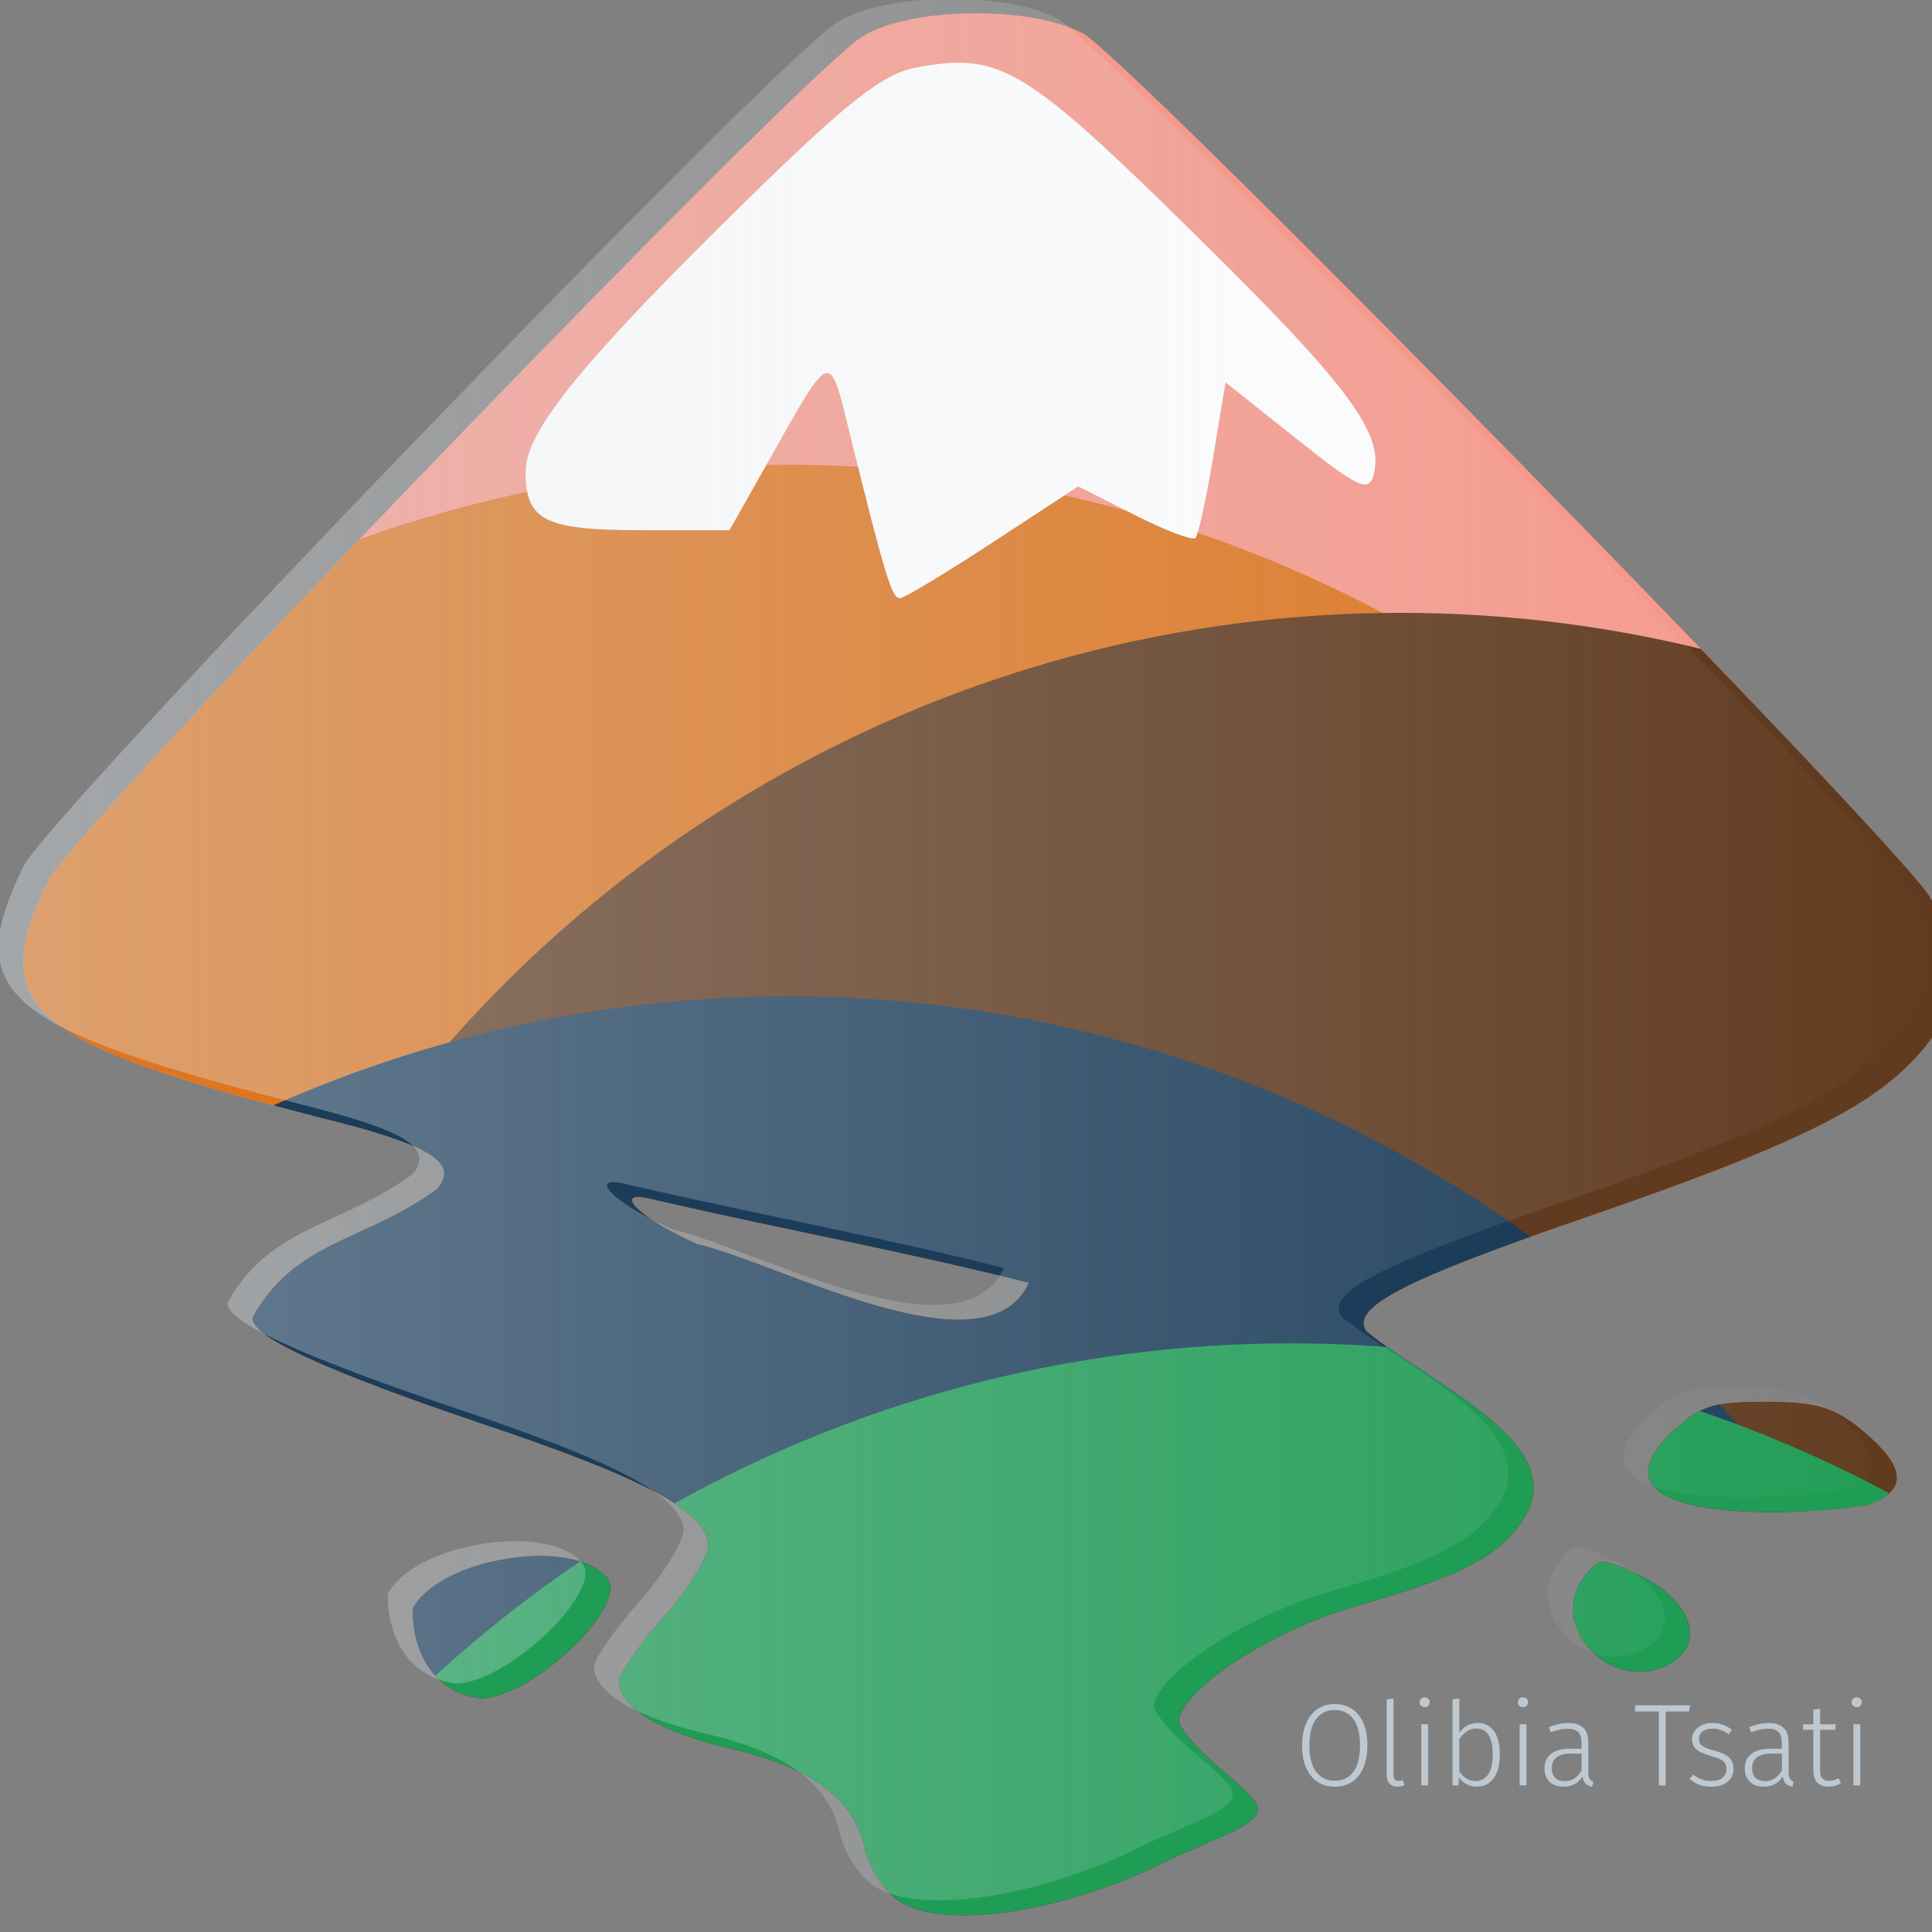 <?xml version="1.0" encoding="UTF-8" standalone="no"?>
<svg
   width="128"
   height="128"
   viewBox="0 0 33.867 33.867"
   version="1.1"
   id="svg67608"
   xmlns:inkscape="http://www.inkscape.org/namespaces/inkscape"
   xmlns:sodipodi="http://sodipodi.sourceforge.net/DTD/sodipodi-0.dtd"
   xmlns:xlink="http://www.w3.org/1999/xlink"
   xmlns="http://www.w3.org/2000/svg"
   xmlns:svg="http://www.w3.org/2000/svg"
   xmlns:rdf="http://www.w3.org/1999/02/22-rdf-syntax-ns#"
   xmlns:cc="http://creativecommons.org/ns#"
   xmlns:dc="http://purl.org/dc/elements/1.1/">
  <rect x="0" y="0" width="33.867" height="33.867" fill="#808080" stroke="none"/>
  <title
     id="title1089">Import Web Image Icon</title>
  <defs
     id="defs67602">
    <clipPath
       clipPathUnits="userSpaceOnUse"
       id="clipPath2926">
      <path
         id="path2928"
         d="m 2689.205,1552.781 c -1.242,0.019 -2.464,0.247 -3.147,0.68 -1.85,1.171 -22.915,23.028 -23.643,24.531 -1.796,3.711 -0.62,4.692 8.352,6.973 2.803,0.712 3.57,1.218 2.961,1.951 -2.068,1.518 -4.102,1.492 -5.346,3.684 -0.303,0.534 2.169,1.633 6.768,3.18 4.491,1.511 6.26,2.443 6.443,3.397 0.061,0.315 -0.499,1.265 -1.242,2.109 -0.744,0.845 -1.352,1.716 -1.352,1.935 0,0.761 1.195,1.475 3.287,1.963 2.327,0.543 3.537,1.451 3.853,2.893 0.115,0.524 0.534,1.19 0.93,1.478 1.244,0.907 4.725,0.421 7.771,-1.086 1.403,-0.695 2.961,-1.099 2.67,-1.674 -0.291,-0.575 -1.688,-1.347 -2.256,-2.371 0,-0.929 2.648,-2.673 5.139,-3.387 3.163,-0.906 4.26,-1.493 4.941,-2.647 1.206,-2.127 -2.802,-3.829 -4.643,-5.344 -0.426,-0.69 1.076,-1.472 6.229,-3.244 6.174,-2.123 8.465,-3.242 9.844,-4.812 1.272,-1.449 1.362,-2.811 0.301,-4.553 -1.009,-1.657 -23.289,-24.372 -24.59,-25.07 -0.766,-0.411 -2.029,-0.604 -3.272,-0.586 z m -9.578,34.375 c 0.101,0.01 0.232,0.032 0.398,0.076 4.007,0.922 7.136,1.473 10.881,2.414 -1.269,2.73 -7.212,-0.556 -9.631,-1.123 -1.512,-0.668 -2.354,-1.425 -1.648,-1.367 z m 32.664,5.941 c -1.586,0 -1.956,0.13 -2.822,0.996 -2.52,2.574 3.795,2.354 5.836,1.996 1.127,-0.428 1.074,-1.088 -0.17,-2.135 -0.827,-0.696 -1.365,-0.857 -2.844,-0.857 z m -35.658,4.482 c -1.441,0.018 -3.133,0.606 -3.627,1.529 -0.018,1.032 0.44,2.38 1.947,2.603 1.48,0.035 4.359,-2.697 3.691,-3.502 -0.371,-0.448 -1.147,-0.642 -2.012,-0.631 z m 30.932,0.178 c -0.214,0.013 -0.347,0.173 -0.576,0.486 -1.04,1.502 1.013,3.484 2.676,2.375 0.87,-0.636 0.387,-1.798 -1.031,-2.475 -0.558,-0.266 -0.855,-0.4 -1.068,-0.387 z"
         style="display:inline;fill:#12283a;fill-opacity:1;stroke-width:1"
         inkscape:connector-curvature="0" />
    </clipPath>
    <linearGradient
       inkscape:collect="always"
       xlink:href="#linearGradient2934"
       id="linearGradient67521"
       gradientUnits="userSpaceOnUse"
       gradientTransform="matrix(1.039,0,0,1.039,-2653.288,-1650.932)"
       x1="2661.701"
       y1="1705.396"
       x2="2717.797"
       y2="1705.396" />
    <linearGradient
       inkscape:collect="always"
       id="linearGradient2934">
      <stop
         style="stop-color:#dae1e7;stop-opacity:1"
         offset="0"
         id="stop2930" />
      <stop
         style="stop-color:#dae1e7;stop-opacity:0"
         offset="1"
         id="stop2932" />
    </linearGradient>
  </defs>
  <sodipodi:namedview
     id="base"
     pagecolor="#ffffff"
     bordercolor="#666666"
     borderopacity="1.0"
     inkscape:pageopacity="0.0"
     inkscape:pageshadow="2"
     inkscape:zoom="2.6211757"
     inkscape:cx="-40.821376"
     inkscape:cy="66.573179"
     inkscape:document-units="px"
     inkscape:current-layer="layer1"
     showgrid="false"
     fit-margin-top="0"
     fit-margin-left="0"
     fit-margin-right="0"
     fit-margin-bottom="0"
     units="px"
     inkscape:window-width="1534"
     inkscape:window-height="843"
     inkscape:window-x="66"
     inkscape:window-y="20"
     inkscape:window-maximized="1"
     objecttolerance="10.0"
     gridtolerance="10.0"
     guidetolerance="10.0"
     inkscape:pagecheckerboard="0"
     inkscape:snap-global="false"
     inkscape:deskcolor="#d1d1d1" />
  <g
     inkscape:label="Layer 1"
     inkscape:groupmode="layer"
     id="layer1"
     transform="translate(-111.473,-97.102)">
    <g
       id="g88390"
       transform="matrix(0.581,0,0,0.581,46.682,43.739)">
      <g
         style="stroke-width:0.255"
         transform="matrix(1.039,0,0,1.039,-2653.288,-1521.092)"
         clip-path="url(#clipPath2926)"
         id="g52147">
        <circle
           style="fill:#f6998b;stroke-linecap:round;stroke-linejoin:round"
           id="circle52137"
           cx="2690.907"
           cy="1587.152"
           r="36.816" />
        <circle
           r="36.816"
           cy="1602.707"
           cx="2683.902"
           id="circle52139"
           style="fill:#de751f;stroke-linecap:round;stroke-linejoin:round" />
        <circle
           style="fill:#613b1f;stroke-linecap:round;stroke-linejoin:round"
           id="circle52141"
           cx="2701.695"
           cy="1607.007"
           r="36.816" />
        <circle
           r="36.816"
           cy="1618.144"
           cx="2683.902"
           id="circle52143"
           style="fill:#1c3d5a;stroke-linecap:round;stroke-linejoin:round" />
        <circle
           style="fill:#1f9d55;stroke-linecap:round;stroke-linejoin:round"
           id="circle52145"
           cx="2698.518"
           cy="1628.22"
           r="36.816" />
      </g>
      <path
         id="path52151"
         d="m 141.483,108.2 2.565,-1.679 1.691,0.857 c 0.93,0.471 1.761,0.786 1.846,0.701 0.085,-0.085 0.325,-1.177 0.532,-2.426 l 0.376,-2.27 2.151,1.711 c 1.858,1.478 2.174,1.625 2.318,1.073 0.325,-1.243 -0.752,-2.684 -5.476,-7.33 -5.075,-4.991 -5.808,-5.426 -8.335,-4.952 -1.001,0.188 -2.08,1.038 -5.184,4.082 -4.891,4.798 -6.593,6.892 -6.593,8.115 0,1.471 0.575,1.761 3.49,1.761 h 2.663 l 1.118,-1.981 c 1.997,-3.539 1.874,-3.497 2.524,-0.874 1.061,4.28 1.258,4.923 1.505,4.907 0.135,-0.01 1.399,-0.771 2.81,-1.695 z"
         style="fill:#ffffff;stroke-width:0.265"
         inkscape:connector-curvature="0" />
      <path
         inkscape:connector-curvature="0"
         id="path56425"
         d="m 140.042,91.812 c -1.291,0.02 -2.559,0.257 -3.268,0.706 -1.921,1.217 -23.802,23.92 -24.558,25.481 -1.866,3.854 -0.644,4.874 8.675,7.243 2.911,0.74 3.708,1.265 3.076,2.027 -2.148,1.577 -4.261,1.549 -5.553,3.826 -0.315,0.555 2.253,1.696 7.03,3.303 4.665,1.569 6.502,2.538 6.693,3.528 0.063,0.327 -0.518,1.314 -1.29,2.191 -0.772,0.878 -1.404,1.782 -1.404,2.01 0,0.79 1.241,1.532 3.414,2.039 2.417,0.564 3.674,1.507 4.003,3.005 0.12,0.545 0.554,1.236 0.966,1.536 1.293,0.943 4.908,0.438 8.072,-1.128 1.458,-0.721 3.076,-1.141 2.773,-1.739 -0.303,-0.597 -1.753,-1.399 -2.343,-2.463 0,-0.965 2.75,-2.777 5.338,-3.518 3.286,-0.941 4.425,-1.551 5.133,-2.749 1.252,-2.209 -2.911,-3.978 -4.822,-5.551 -0.443,-0.716 1.118,-1.529 6.47,-3.37 6.413,-2.205 8.793,-3.368 10.225,-4.999 1.321,-1.505 1.414,-2.92 0.312,-4.729 -1.048,-1.721 -24.191,-25.316 -25.542,-26.041 -0.795,-0.427 -2.108,-0.628 -3.398,-0.609 z m -9.949,35.706 c 0.105,0.01 0.241,0.033 0.414,0.079 4.162,0.958 7.412,1.53 11.302,2.508 -1.318,2.836 -7.491,-0.578 -10.004,-1.167 -1.571,-0.693 -2.445,-1.481 -1.712,-1.42 z m 33.929,6.172 c -1.647,0 -2.032,0.135 -2.931,1.035 -2.617,2.673 3.942,2.446 6.062,2.073 1.17,-0.445 1.116,-1.13 -0.176,-2.217 -0.859,-0.723 -1.418,-0.891 -2.954,-0.891 z m -37.039,4.656 c -1.497,0.018 -3.254,0.63 -3.767,1.589 -0.019,1.072 0.457,2.472 2.023,2.704 1.537,0.036 4.528,-2.802 3.834,-3.638 -0.386,-0.465 -1.191,-0.667 -2.09,-0.655 z m 32.129,0.185 c -0.222,0.013 -0.36,0.179 -0.599,0.505 -1.081,1.56 1.052,3.619 2.779,2.467 0.904,-0.661 0.402,-1.868 -1.071,-2.57 -0.58,-0.277 -0.888,-0.415 -1.11,-0.402 z"
         style="opacity:0.4;fill:url(#linearGradient67521);stroke-width:0.265" />
    </g>
    <g
       aria-label="Olibia Tsati"
       style="font-weight:300;font-size:3.528px;line-height:1.25;font-family:'Fira Sans';-inkscape-font-specification:'Fira Sans Light';letter-spacing:0px;word-spacing:-1.323px;fill:#bec8d0;stroke-width:0.265"
       id="text67600"
       transform="matrix(0.581,0,0,0.581,57.511,2.516)">
      <path
         d="m 133.146,214.211 q 0.296,0 0.519,0.145 0.222,0.141 0.346,0.423 0.123,0.282 0.123,0.681 0,0.392 -0.123,0.674 -0.12,0.279 -0.342,0.427 -0.222,0.145 -0.522,0.145 -0.293,0 -0.515,-0.145 -0.222,-0.145 -0.346,-0.423 -0.123,-0.279 -0.123,-0.674 0,-0.392 0.123,-0.674 0.123,-0.282 0.346,-0.43 0.226,-0.148 0.515,-0.148 z m 0,0.18 q -0.353,0 -0.557,0.272 -0.205,0.268 -0.205,0.801 0,0.526 0.205,0.794 0.208,0.268 0.557,0.268 0.363,0 0.564,-0.265 0.201,-0.268 0.201,-0.801 0,-0.536 -0.205,-0.801 -0.201,-0.268 -0.561,-0.268 z"
         style="font-style:normal;font-variant:normal;font-weight:300;font-stretch:normal;font-size:3.528px;font-family:'Fira Sans';-inkscape-font-specification:'Fira Sans Light';word-spacing:0px"
         id="path85387"
         inkscape:connector-curvature="0" />
      <path
         d="m 135.044,216.705 q -0.152,0 -0.24,-0.088 -0.088,-0.088 -0.088,-0.261 v -2.286 l 0.205,-0.025 v 2.304 q 0,0.18 0.148,0.18 0.078,0 0.131,-0.025 l 0.053,0.152 q -0.099,0.049 -0.208,0.049 z"
         style="font-style:normal;font-variant:normal;font-weight:300;font-stretch:normal;font-size:3.528px;font-family:'Fira Sans';-inkscape-font-specification:'Fira Sans Light';word-spacing:0px"
         id="path85389"
         inkscape:connector-curvature="0" />
      <path
         d="m 135.859,214.01 q 0.071,0 0.113,0.042 0.042,0.042 0.042,0.106 0,0.064 -0.042,0.106 -0.042,0.042 -0.113,0.042 -0.067,0 -0.109,-0.042 -0.042,-0.042 -0.042,-0.106 0,-0.064 0.042,-0.106 0.042,-0.042 0.109,-0.042 z m 0.106,2.656 h -0.205 v -1.845 h 0.205 z"
         style="font-style:normal;font-variant:normal;font-weight:300;font-stretch:normal;font-size:3.528px;font-family:'Fira Sans';-inkscape-font-specification:'Fira Sans Light';word-spacing:0px"
         id="path85391"
         inkscape:connector-curvature="0" />
      <path
         d="m 137.46,214.782 q 0.318,0 0.494,0.247 0.176,0.247 0.176,0.706 0,0.448 -0.183,0.709 -0.183,0.261 -0.515,0.261 -0.166,0 -0.303,-0.074 -0.134,-0.074 -0.229,-0.198 l -0.021,0.233 h -0.176 v -2.596 l 0.205,-0.025 v 1.03 q 0.215,-0.293 0.554,-0.293 z m -0.067,1.753 q 0.247,0 0.385,-0.201 0.138,-0.205 0.138,-0.6 0,-0.783 -0.497,-0.783 -0.166,0 -0.286,0.085 -0.12,0.081 -0.226,0.233 v 0.977 q 0.198,0.289 0.487,0.289 z"
         style="font-style:normal;font-variant:normal;font-weight:300;font-stretch:normal;font-size:3.528px;font-family:'Fira Sans';-inkscape-font-specification:'Fira Sans Light';word-spacing:0px"
         id="path85393"
         inkscape:connector-curvature="0" />
      <path
         d="m 138.826,214.01 q 0.07,0 0.113,0.042 0.042,0.042 0.042,0.106 0,0.064 -0.042,0.106 -0.042,0.042 -0.113,0.042 -0.067,0 -0.109,-0.042 -0.042,-0.042 -0.042,-0.106 0,-0.064 0.042,-0.106 0.042,-0.042 0.109,-0.042 z m 0.106,2.656 h -0.205 v -1.845 h 0.205 z"
         style="font-style:normal;font-variant:normal;font-weight:300;font-stretch:normal;font-size:3.528px;font-family:'Fira Sans';-inkscape-font-specification:'Fira Sans Light';word-spacing:0px"
         id="path85395"
         inkscape:connector-curvature="0" />
      <path
         d="m 140.801,216.257 q 0,0.145 0.035,0.208 0.039,0.064 0.12,0.095 l -0.046,0.145 q -0.127,-0.025 -0.198,-0.095 -0.067,-0.071 -0.088,-0.215 -0.191,0.31 -0.575,0.31 -0.265,0 -0.42,-0.148 -0.152,-0.152 -0.152,-0.402 0,-0.286 0.201,-0.441 0.205,-0.155 0.564,-0.155 h 0.353 v -0.18 q 0,-0.222 -0.099,-0.321 -0.099,-0.102 -0.328,-0.102 -0.212,0 -0.501,0.106 l -0.053,-0.155 q 0.31,-0.123 0.582,-0.123 0.603,0 0.603,0.586 z m -0.716,0.282 q 0.332,0 0.512,-0.325 v -0.508 h -0.321 q -0.282,0 -0.43,0.109 -0.148,0.109 -0.148,0.328 0,0.191 0.102,0.293 0.102,0.102 0.286,0.102 z"
         style="font-style:normal;font-variant:normal;font-weight:300;font-stretch:normal;font-size:3.528px;font-family:'Fira Sans';-inkscape-font-specification:'Fira Sans Light';word-spacing:0px"
         id="path85397"
         inkscape:connector-curvature="0" />
      <path
         d="M 143.842,214.437 H 143.133 v 2.23 h -0.208 v -2.23 h -0.716 v -0.187 h 1.658 z"
         style="font-style:normal;font-variant:normal;font-weight:300;font-stretch:normal;font-size:3.528px;font-family:'Fira Sans';-inkscape-font-specification:'Fira Sans Light';word-spacing:0px"
         id="path85399"
         inkscape:connector-curvature="0" />
      <path
         d="m 144.541,214.782 q 0.173,0 0.314,0.053 0.141,0.049 0.275,0.152 l -0.095,0.134 q -0.127,-0.088 -0.24,-0.127 -0.113,-0.042 -0.247,-0.042 -0.183,0 -0.296,0.085 -0.113,0.085 -0.113,0.226 0,0.134 0.095,0.208 0.099,0.074 0.353,0.141 0.318,0.081 0.455,0.205 0.138,0.123 0.138,0.353 0,0.25 -0.191,0.395 -0.187,0.141 -0.476,0.141 -0.212,0 -0.37,-0.06 -0.159,-0.064 -0.289,-0.176 l 0.113,-0.131 q 0.127,0.099 0.254,0.148 0.127,0.046 0.293,0.046 0.205,0 0.328,-0.092 0.123,-0.095 0.123,-0.261 0,-0.113 -0.042,-0.183 -0.042,-0.07 -0.145,-0.12 -0.099,-0.049 -0.296,-0.106 -0.296,-0.078 -0.427,-0.194 -0.127,-0.116 -0.127,-0.31 0,-0.138 0.081,-0.247 0.081,-0.113 0.219,-0.173 0.141,-0.064 0.314,-0.064 z"
         style="font-style:normal;font-variant:normal;font-weight:300;font-stretch:normal;font-size:3.528px;font-family:'Fira Sans';-inkscape-font-specification:'Fira Sans Light';word-spacing:0px"
         id="path85401"
         inkscape:connector-curvature="0" />
      <path
         d="m 146.844,216.257 q 0,0.145 0.035,0.208 0.039,0.064 0.12,0.095 l -0.046,0.145 q -0.127,-0.025 -0.198,-0.095 -0.067,-0.071 -0.088,-0.215 -0.191,0.31 -0.575,0.31 -0.265,0 -0.42,-0.148 -0.152,-0.152 -0.152,-0.402 0,-0.286 0.201,-0.441 0.205,-0.155 0.564,-0.155 h 0.353 v -0.18 q 0,-0.222 -0.099,-0.321 -0.099,-0.102 -0.328,-0.102 -0.212,0 -0.501,0.106 l -0.053,-0.155 q 0.31,-0.123 0.582,-0.123 0.603,0 0.603,0.586 z m -0.716,0.282 q 0.332,0 0.512,-0.325 v -0.508 h -0.321 q -0.282,0 -0.43,0.109 -0.148,0.109 -0.148,0.328 0,0.191 0.102,0.293 0.102,0.102 0.286,0.102 z"
         style="font-style:normal;font-variant:normal;font-weight:300;font-stretch:normal;font-size:3.528px;font-family:'Fira Sans';-inkscape-font-specification:'Fira Sans Light';word-spacing:0px"
         id="path85403"
         inkscape:connector-curvature="0" />
      <path
         d="m 148.428,216.589 q -0.176,0.116 -0.388,0.116 -0.212,0 -0.332,-0.123 -0.12,-0.127 -0.12,-0.363 v -1.231 h -0.31 v -0.166 h 0.31 v -0.441 l 0.205,-0.025 v 0.466 h 0.476 l -0.025,0.166 h -0.452 v 1.221 q 0,0.162 0.067,0.243 0.067,0.078 0.205,0.078 0.141,0 0.282,-0.081 z"
         style="font-style:normal;font-variant:normal;font-weight:300;font-stretch:normal;font-size:3.528px;font-family:'Fira Sans';-inkscape-font-specification:'Fira Sans Light';word-spacing:0px"
         id="path85405"
         inkscape:connector-curvature="0" />
      <path
         d="m 148.897,214.01 q 0.07,0 0.113,0.042 0.042,0.042 0.042,0.106 0,0.064 -0.042,0.106 -0.042,0.042 -0.113,0.042 -0.067,0 -0.109,-0.042 -0.042,-0.042 -0.042,-0.106 0,-0.064 0.042,-0.106 0.042,-0.042 0.109,-0.042 z m 0.106,2.656 h -0.205 v -1.845 h 0.205 z"
         style="font-style:normal;font-variant:normal;font-weight:300;font-stretch:normal;font-size:3.528px;font-family:'Fira Sans';-inkscape-font-specification:'Fira Sans Light';word-spacing:0px"
         id="path85407"
         inkscape:connector-curvature="0" />
    </g>
  </g>
</svg>
